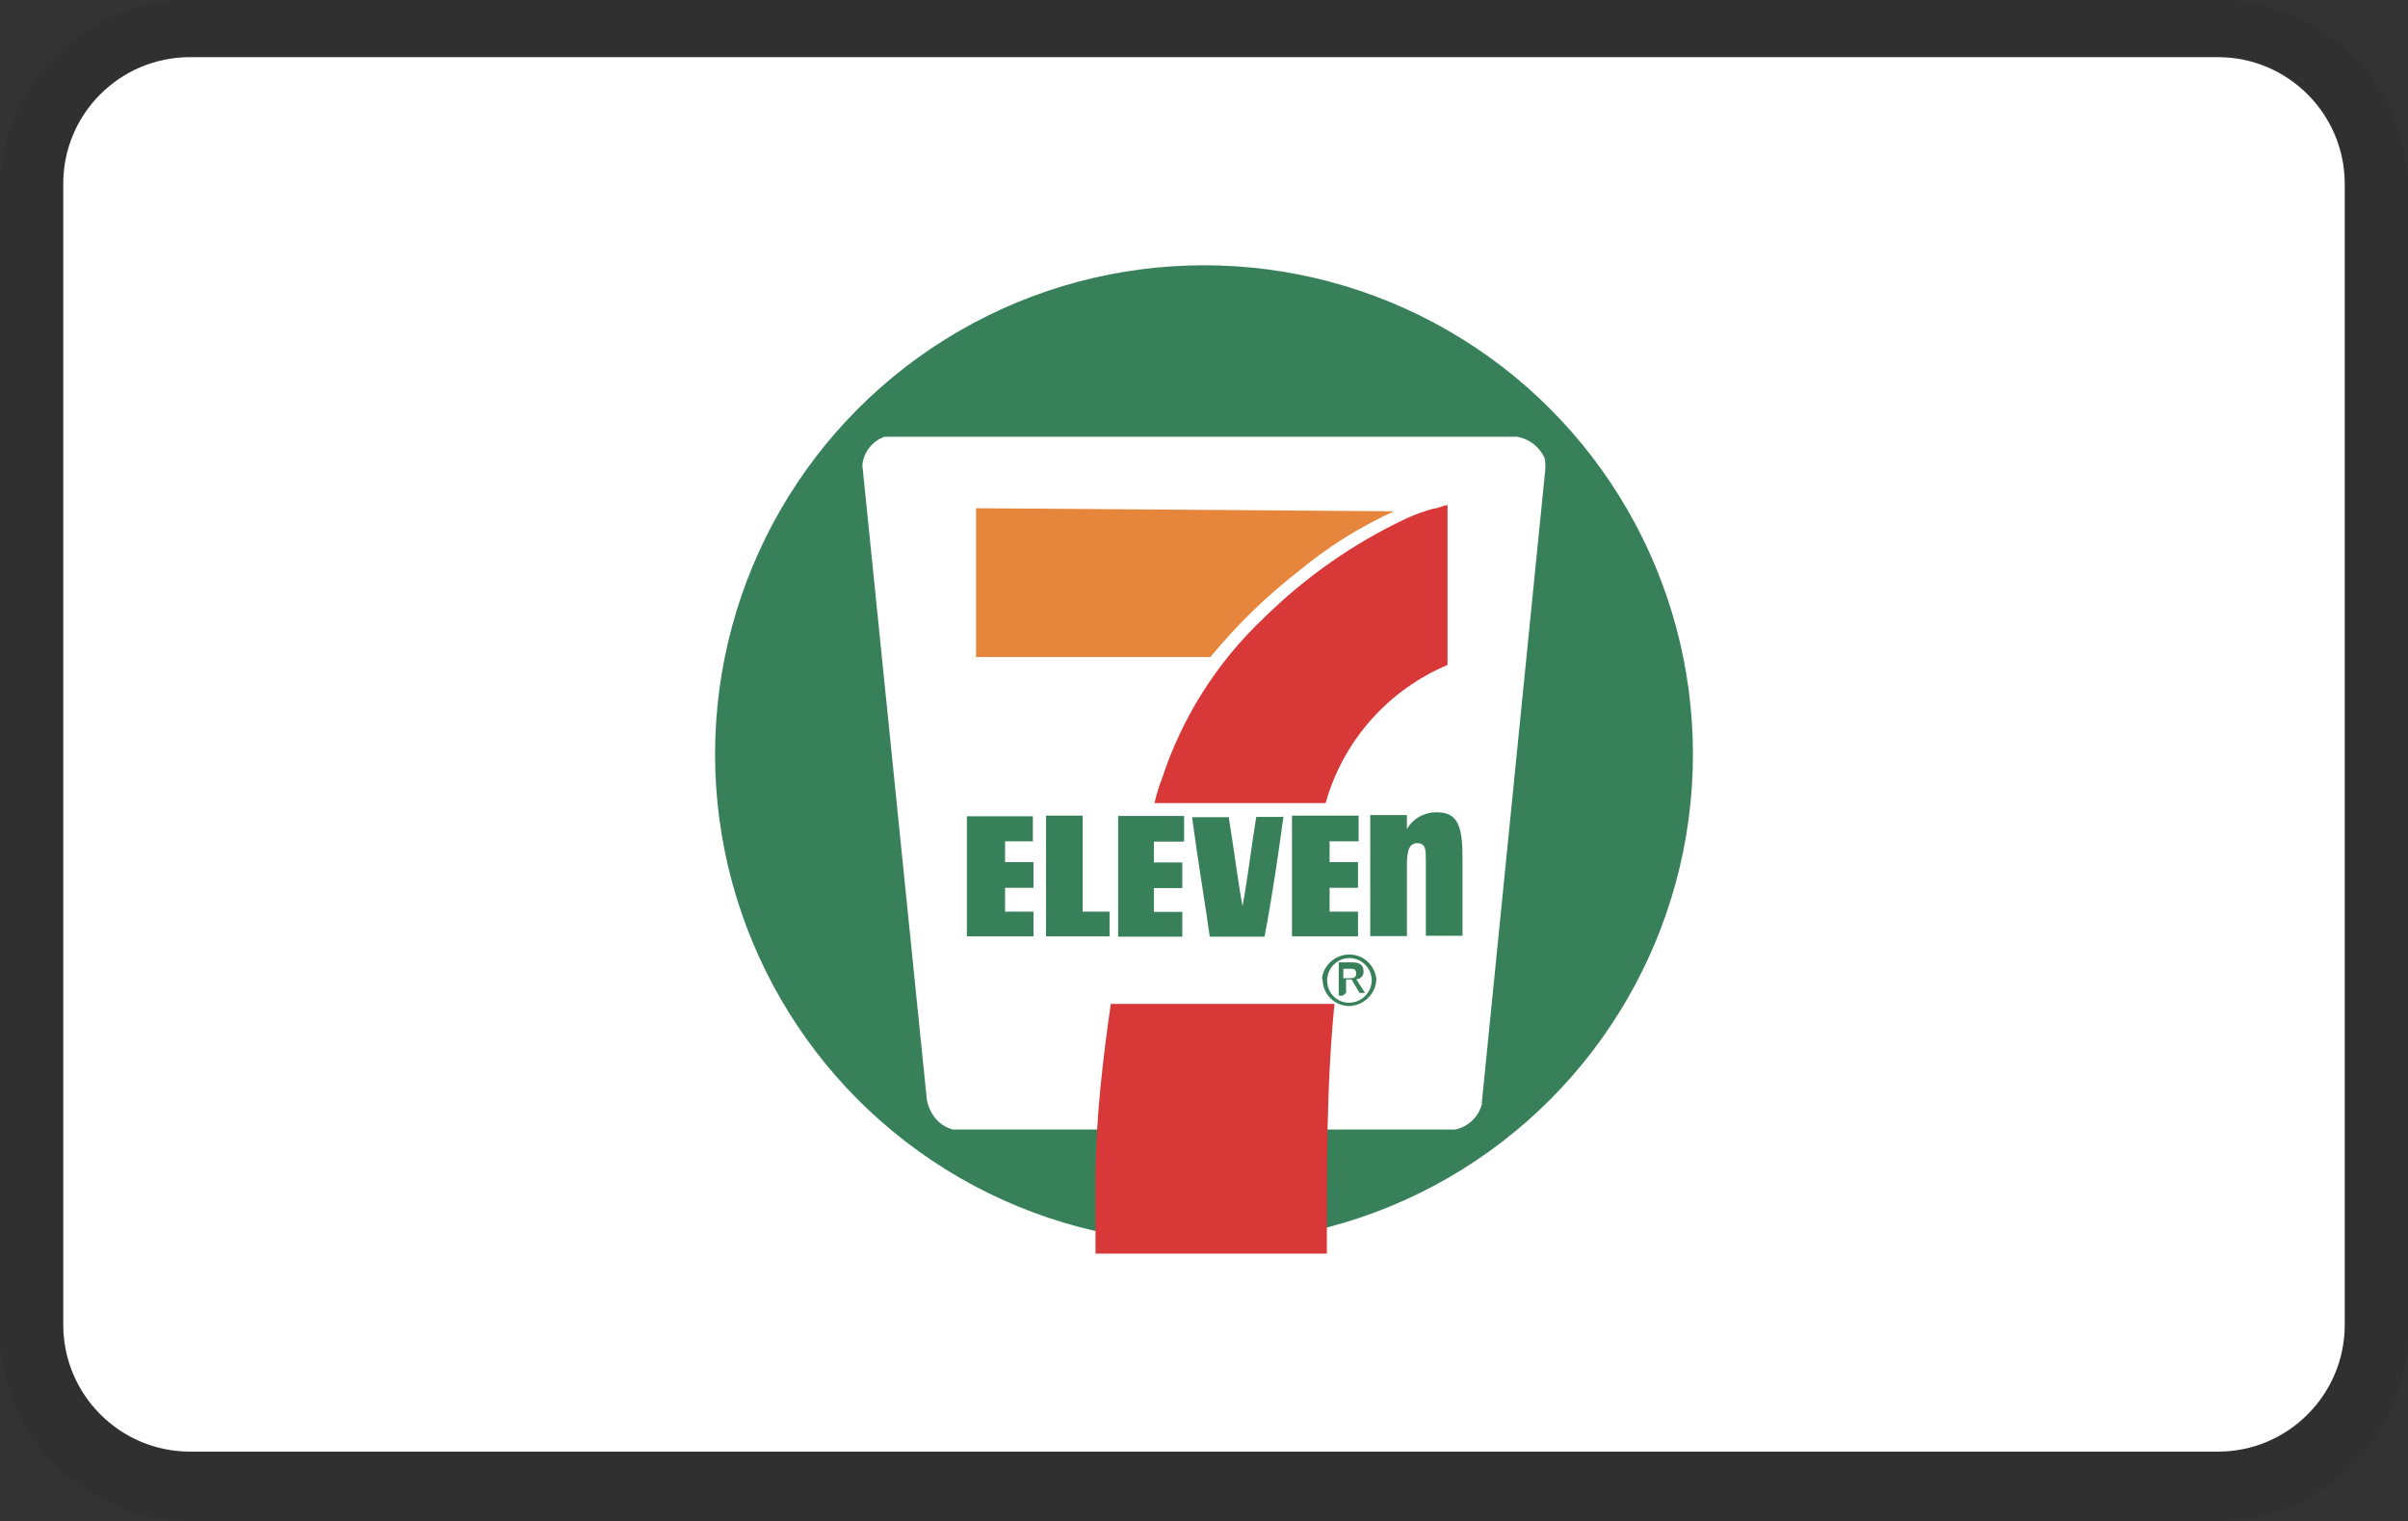 <?xml version="1.0" encoding="UTF-8"?><svg id="_レイヤー_2" xmlns="http://www.w3.org/2000/svg" width="78.8" height="49.77" viewBox="0 0 78.8 49.77"><rect x="0" y="0" width="78.8" height="49.77" fill="#333333" stroke="none"/><g id="_レイヤー_1-2"><path d="m72.58,0H6.22C2.79,0,0,2.79,0,6.22v37.33c0,3.44,2.79,6.22,6.22,6.22h66.36c3.44,0,6.22-2.79,6.22-6.22V6.22c0-3.44-2.79-6.22-6.22-6.22Z" style="isolation:isolate; opacity:.07;"/><path d="m72.58,1.87c2.29,0,4.15,1.86,4.15,4.15h0v37.33c0,2.29-1.86,4.15-4.15,4.15H6.22c-2.29,0-4.15-1.86-4.15-4.15V6.01C2.07,3.72,3.93,1.87,6.22,1.87h66.36" style="fill:#fff;"/><g><circle cx="39.4" cy="24.68" r="16" style="fill:#38805a;"/><path d="m48.5,36.1c-.1.43-.44.77-.88.86h-4.63v.88h-6.76v-.88h-5.05c-.18-.05-.35-.14-.49-.28-.19-.19-.31-.43-.36-.7l-2.11-20.76c.04-.43.33-.79.73-.93h20.69c.41.07.75.34.91.71.03.18.03.36,0,.54l-2.06,20.55Z" style="fill:#fff;"/><path d="m47.39,21.75c-1.96.82-3.44,2.49-4.01,4.53h-5.6c.06-.26.13-.51.23-.76.66-2.03,1.81-3.85,3.36-5.31,1.36-1.34,2.94-2.44,4.66-3.25.29-.13.59-.24.89-.32.15,0,.28-.1.45-.11v5.23" style="fill:#d93838;"/><path d="m45.64,16.72c-1.12.51-2.17,1.16-3.12,1.95-1.07.83-2.05,1.78-2.91,2.83h-7.67v-4.87l13.69.1Z" style="fill:#e5863c;"/><path d="m42,26.72c-.18,1.32-.37,2.62-.62,3.93h-1.79c-.19-1.32-.41-2.62-.58-3.91h1.2c.16.97.28,1.97.45,2.91.18-.96.29-1.95.45-2.92h.83m-8.12.8h-.93v.68h.93v.84h-.93v.78h.93v.81h-2.18v-3.93h2.16v.83m4.87,0h-.91v.68h.93v.84h-.93v.78h.93v.81h-2.1v-3.95h2.16v.83m5.7,0h-.94v.68h.93v.84h-.93v.78h.93v.81h-2.16v-3.95h2.18v.83m-10.23-.83h1.2v3.14h.88v.81h-2.08v-3.95m11.81.44c.2-.35.58-.56.99-.55.7,0,.83.5.83,1.51v2.53h-1.2v-2.45c0-.36,0-.58-.28-.58s-.34.28-.34.73v2.31h-1.2v-3.96h1.2v.47m-1.9,4.87c.13,0,.24,0,.24-.16s-.11-.15-.21-.15h-.21v.31h.18m-.18.57h-.15v-1.09h.45c.24,0,.36.1.36.28.02.13-.08.26-.21.27-.01,0-.02,0-.03,0l.29.45h-.18l-.26-.44h-.18v.44l-.1.08Zm.18.23c.41,0,.74-.32.75-.73,0-.4-.33-.73-.73-.73-.4,0-.73.33-.73.73,0,.39.29.71.68.73h.03Zm-.88-.8c.07-.49.52-.83,1.01-.77.4.05.71.37.77.77,0,.49-.39.89-.88.91-.48,0-.87-.38-.88-.86l-.02-.05Z" style="fill:#38805a;"/></g><path d="m35.85,41.02v-2.41c0-1.91.23-3.88.5-5.76h7.32c-.27,2.72-.25,5.43-.25,8.17h-7.57Z" style="fill:#d93838;"/></g></svg>